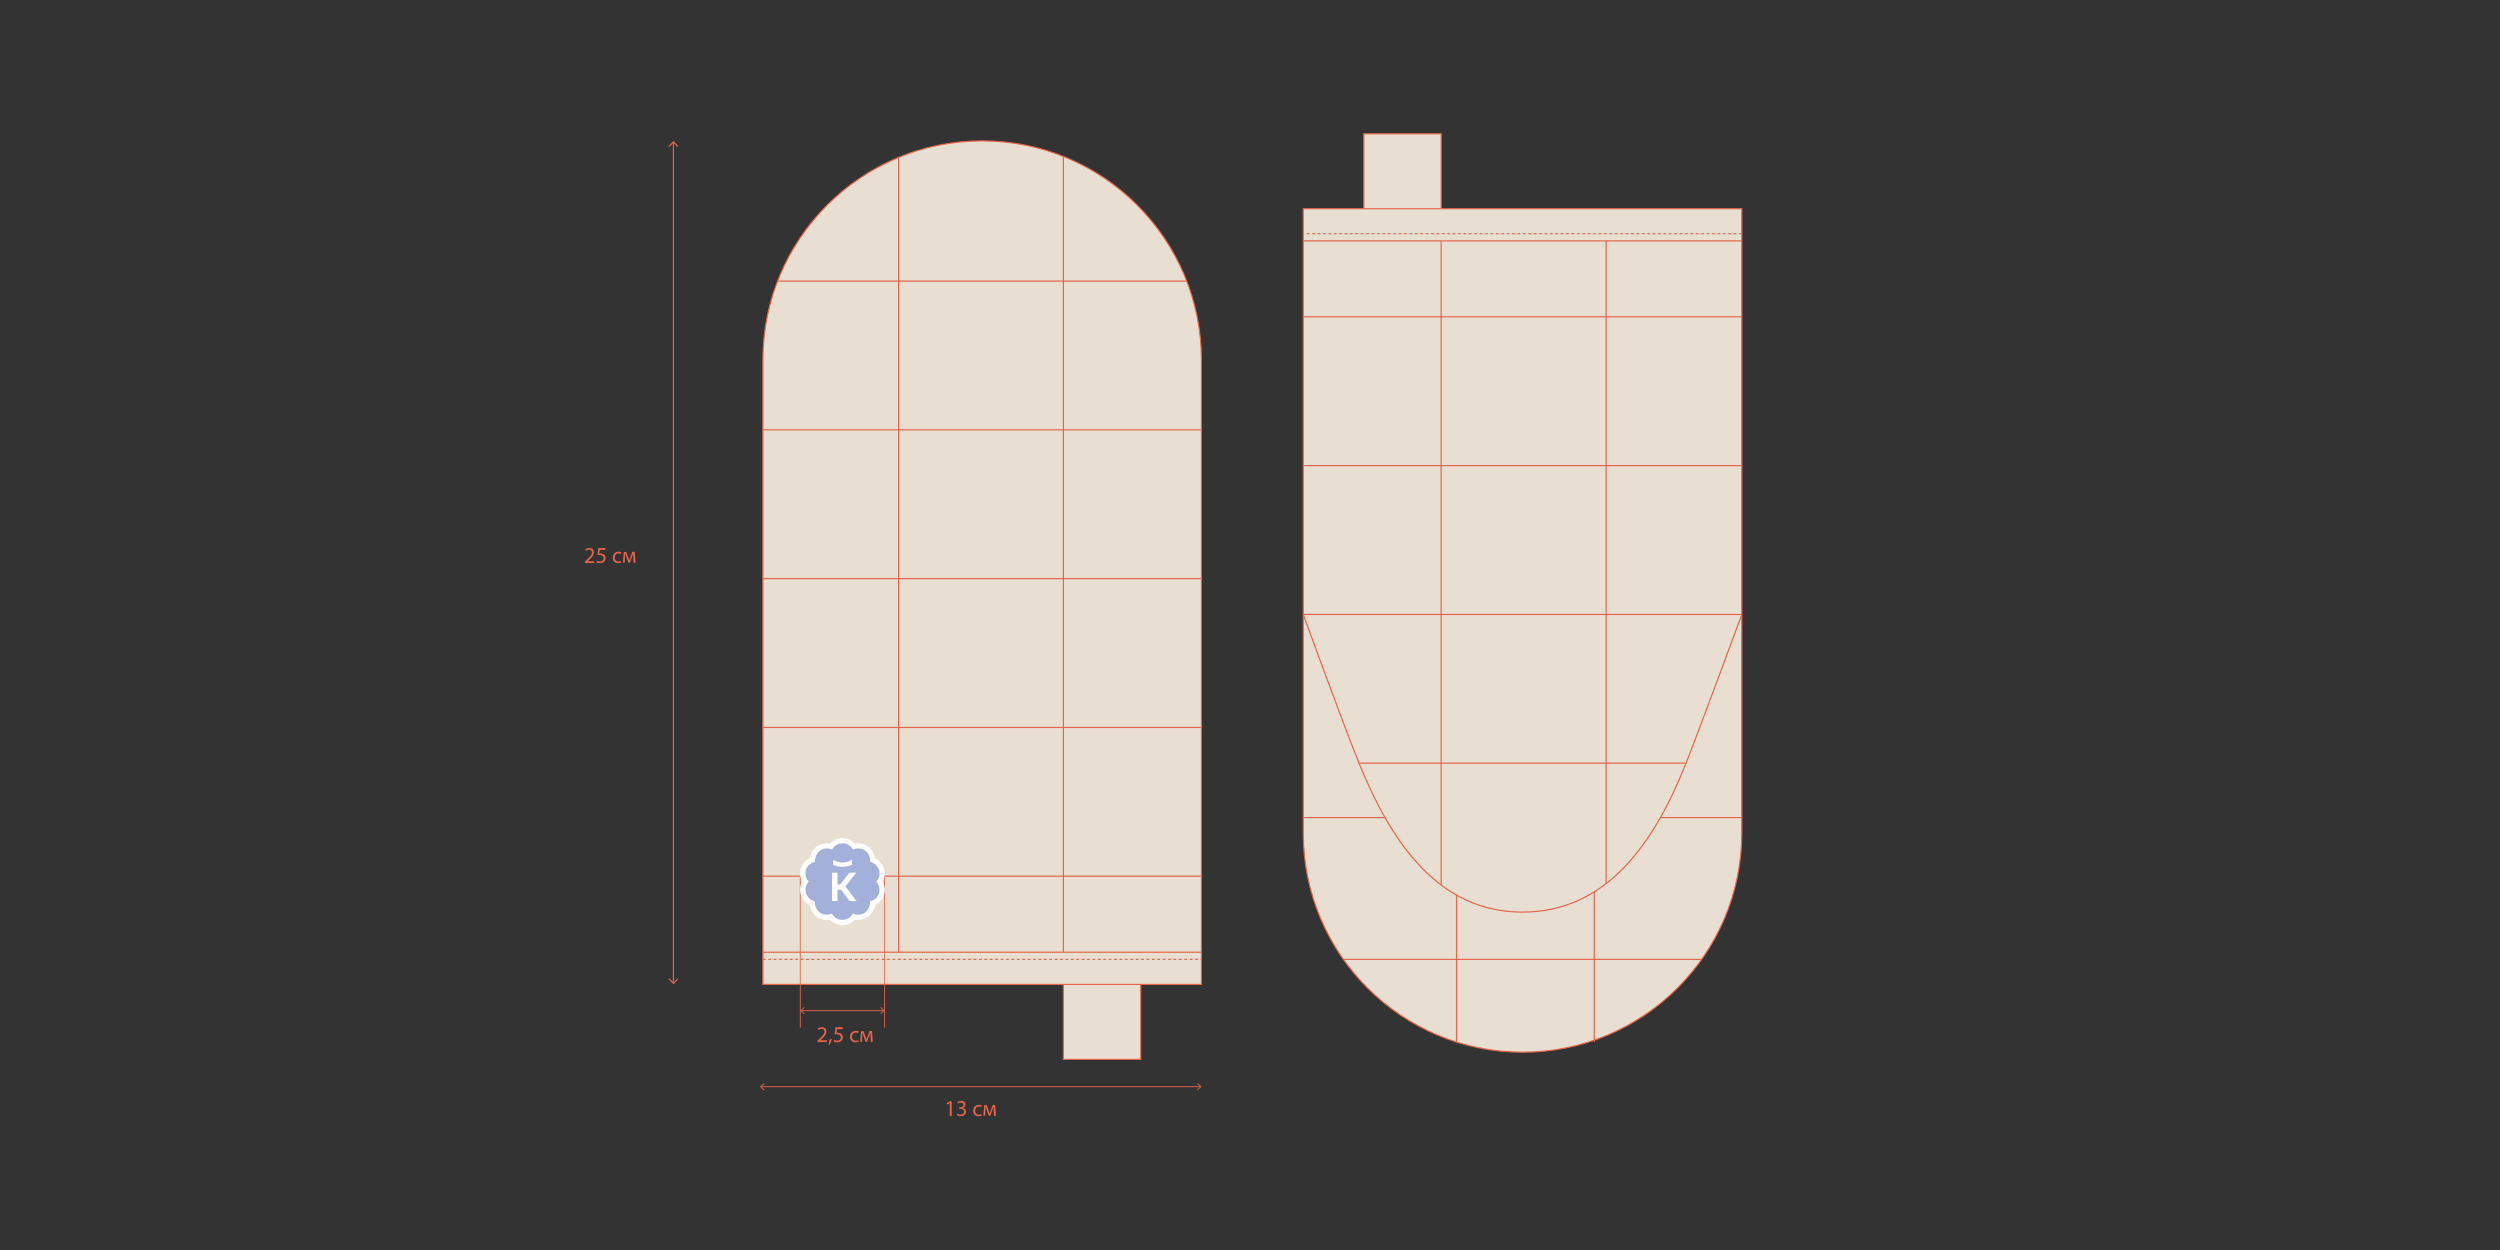 <?xml version="1.0" encoding="UTF-8"?> <svg xmlns="http://www.w3.org/2000/svg" xmlns:xlink="http://www.w3.org/1999/xlink" version="1.1" x="0px" y="0px" viewBox="0 0 1920 960" style="enable-background:new 0 0 1920 960;" xml:space="preserve"><rect x="0" y="0" width="1920" height="960" fill="#333333" stroke="none"/> <style type="text/css"> .st0{fill:#E8DFD2;stroke:#E6654A;stroke-width:0.914;stroke-miterlimit:10;} .st1{fill:#E8DFD2;} .st2{fill:none;stroke:#E6654A;stroke-width:0.914;stroke-miterlimit:10;} .st3{fill:none;stroke:#E6654A;stroke-width:0.914;stroke-miterlimit:10;stroke-dasharray:2.075,2.075;} .st4{fill:#E6654A;} .st5{fill:none;stroke:#E6654A;stroke-width:0.661;stroke-miterlimit:10;} .st6{fill:#A3B1DA;} .st7{fill:#FFFFFF;} .st8{fill:#D2C5B9;} .st9{fill:none;stroke:#E6654A;stroke-width:0.754;stroke-miterlimit:10;} </style> <g id="Слой_1"> </g> <g id="chevron"> <g> <rect x="816.7" y="754.2" class="st0" width="59.4" height="59.4"></rect> <rect x="1047.5" y="102.7" transform="matrix(-1 -1.224647e-16 1.224647e-16 -1 2154.32 264.837)" class="st0" width="59.4" height="59.4"></rect> <path class="st1" d="M585.9,756V276.6c0-93,75.4-168.4,168.4-168.4h0c93,0,168.4,75.4,168.4,168.4V756H585.9z"></path> <line class="st2" x1="585.9" y1="731.3" x2="922.7" y2="731.3"></line> <line class="st3" x1="585.9" y1="736.8" x2="922.7" y2="736.8"></line> <line class="st2" x1="585.9" y1="672.9" x2="922.7" y2="672.9"></line> <line class="st2" x1="585.9" y1="558.7" x2="922.7" y2="558.7"></line> <line class="st2" x1="585.9" y1="444.4" x2="922.7" y2="444.4"></line> <line class="st2" x1="585.9" y1="330.1" x2="922.7" y2="330.1"></line> <line class="st2" x1="597.2" y1="215.9" x2="911.4" y2="215.9"></line> <line class="st2" x1="816.7" y1="731.3" x2="816.7" y2="120.2"></line> <line class="st2" x1="690.1" y1="731.3" x2="690.1" y2="120.9"></line> <path class="st1" d="M1337.7,160.3v479.4c0,93-75.4,168.4-168.4,168.4h0c-93,0-168.4-75.4-168.4-168.4V160.3H1337.7z"></path> <line class="st2" x1="1337.7" y1="185" x2="1000.8" y2="185"></line> <line class="st3" x1="1337.7" y1="179.5" x2="1000.8" y2="179.5"></line> <line class="st2" x1="1337.7" y1="243.3" x2="1000.8" y2="243.3"></line> <line class="st2" x1="1337.7" y1="357.6" x2="1000.8" y2="357.6"></line> <line class="st2" x1="1337.7" y1="471.9" x2="1000.8" y2="471.9"></line> <line class="st2" x1="1294.3" y1="586.1" x2="1044.2" y2="586.1"></line> <line class="st2" x1="1063.7" y1="627.9" x2="1000.8" y2="627.9"></line> <line class="st2" x1="1337.7" y1="627.9" x2="1274.8" y2="627.9"></line> <line class="st2" x1="1306.2" y1="736.8" x2="1031.7" y2="736.8"></line> <line class="st2" x1="1106.8" y1="185" x2="1106.8" y2="679.7"></line> <line class="st2" x1="1233.5" y1="185" x2="1233.5" y2="678.5"></line> <g> <g> <line class="st2" x1="517.2" y1="755" x2="517.2" y2="109.2"></line> <g> <polygon class="st4" points="520.9,752 520.2,751.4 517.2,754.7 514.1,751.4 513.4,752 517.2,756 "></polygon> </g> <g> <polygon class="st4" points="520.9,112.2 520.2,112.9 517.2,109.6 514.1,112.9 513.4,112.2 517.2,108.2 "></polygon> </g> </g> </g> <g> <g> <line class="st5" x1="584.5" y1="834.6" x2="922" y2="834.6"></line> <g> <polygon class="st4" points="586.6,837.3 587.1,836.8 584.7,834.6 587.1,832.4 586.6,831.9 583.7,834.6 "></polygon> </g> <g> <polygon class="st4" points="919.8,837.3 919.4,836.8 921.8,834.6 919.4,832.4 919.8,831.9 922.7,834.6 "></polygon> </g> </g> </g> <g> <g> <line class="st5" x1="615.4" y1="776.2" x2="678.7" y2="776.2"></line> <g> <polygon class="st4" points="617.6,778.9 618,778.4 615.6,776.2 618,773.9 617.6,773.4 614.6,776.2 "></polygon> </g> <g> <polygon class="st4" points="676.5,778.9 676.1,778.4 678.4,776.2 676.1,773.9 676.5,773.4 679.4,776.2 "></polygon> </g> </g> </g> <g> <path class="st4" d="M449.2,432.3v-0.9l1.2-1.2c2.9-2.7,4.2-4.2,4.2-5.9c0-1.1-0.5-2.2-2.2-2.2c-1,0-1.9,0.5-2.4,1l-0.5-1.1 c0.8-0.6,1.9-1.1,3.2-1.1c2.4,0,3.4,1.7,3.4,3.3c0,2.1-1.5,3.8-3.9,6.1l-0.9,0.8v0h5.1v1.3H449.2z"></path> <path class="st4" d="M464.9,422.3h-4.3l-0.4,2.9c0.3,0,0.5-0.1,0.9-0.1c0.9,0,1.7,0.2,2.4,0.6c0.9,0.5,1.6,1.5,1.6,2.9 c0,2.2-1.8,3.9-4.2,3.9c-1.2,0-2.3-0.3-2.8-0.7l0.4-1.2c0.5,0.3,1.4,0.6,2.4,0.6c1.4,0,2.7-0.9,2.7-2.5c0-1.4-1-2.5-3.2-2.5 c-0.7,0-1.2,0.1-1.6,0.1l0.7-5.4h5.4V422.3z"></path> <path class="st4" d="M477.2,432c-0.4,0.2-1.3,0.5-2.4,0.5c-2.5,0-4.2-1.7-4.2-4.3c0-2.6,1.8-4.5,4.5-4.5c0.9,0,1.7,0.2,2.1,0.5 l-0.3,1.2c-0.4-0.2-0.9-0.4-1.8-0.4c-1.9,0-3,1.4-3,3.2c0,1.9,1.3,3.1,2.9,3.1c0.9,0,1.4-0.2,1.9-0.4L477.2,432z"></path> <path class="st4" d="M479.1,423.9h1.9l1.5,4.2c0.2,0.6,0.6,1.7,0.8,2.3h0c0.2-0.6,0.7-2,1-2.9l1.3-3.7h1.9l0.6,8.4h-1.5l-0.2-4 c0-0.9-0.1-2-0.1-3h-0.1c-0.2,0.8-0.5,1.4-0.9,2.7l-1.6,4.2h-1.1l-1.5-4.2c-0.3-0.8-0.6-2-0.9-2.8h-0.1c0,1-0.1,2.1-0.1,3l-0.2,4 h-1.4L479.1,423.9z"></path> </g> <g> <path class="st4" d="M729.4,847.2L729.4,847.2l-2,1.1l-0.3-1.2l2.5-1.3h1.3v11.3h-1.5V847.2z"></path> <path class="st4" d="M735.3,855.3c0.4,0.3,1.4,0.7,2.5,0.7c1.9,0,2.6-1.2,2.6-2.2c0-1.6-1.4-2.3-2.9-2.3h-0.9v-1.1h0.9 c1.1,0,2.5-0.6,2.5-1.9c0-0.9-0.6-1.7-2-1.7c-0.9,0-1.8,0.4-2.3,0.7l-0.4-1.1c0.6-0.4,1.8-0.9,3-0.9c2.2,0,3.2,1.3,3.2,2.7 c0,1.2-0.7,2.2-2.1,2.7v0c1.4,0.3,2.5,1.3,2.5,2.9c0,1.8-1.4,3.4-4.1,3.4c-1.3,0-2.4-0.4-2.9-0.8L735.3,855.3z"></path> <path class="st4" d="M754,856.8c-0.4,0.2-1.3,0.5-2.4,0.5c-2.5,0-4.2-1.7-4.2-4.3c0-2.6,1.8-4.5,4.5-4.5c0.9,0,1.7,0.2,2.1,0.5 l-0.3,1.2c-0.4-0.2-0.9-0.4-1.8-0.4c-1.9,0-3,1.4-3,3.2c0,1.9,1.3,3.1,2.9,3.1c0.9,0,1.4-0.2,1.9-0.4L754,856.8z"></path> <path class="st4" d="M755.9,848.7h1.9l1.5,4.2c0.2,0.6,0.6,1.7,0.8,2.3h0c0.2-0.6,0.7-2,1-2.9l1.3-3.7h1.9l0.6,8.4h-1.5l-0.2-4 c0-0.9-0.1-2-0.1-3h-0.1c-0.2,0.8-0.5,1.4-0.9,2.7l-1.6,4.2h-1.1l-1.5-4.2c-0.3-0.8-0.6-2-0.9-2.8h-0.1c0,1-0.1,2.1-0.1,3l-0.2,4 h-1.4L755.9,848.7z"></path> </g> <g> <path class="st4" d="M627.8,800.3v-0.9l1.2-1.2c2.9-2.7,4.2-4.2,4.2-5.9c0-1.1-0.5-2.2-2.2-2.2c-1,0-1.9,0.5-2.4,1l-0.5-1.1 c0.8-0.6,1.9-1.1,3.2-1.1c2.4,0,3.4,1.7,3.4,3.3c0,2.1-1.5,3.8-3.9,6.1L630,799v0h5.1v1.3H627.8z"></path> <path class="st4" d="M636.2,802.4c0.4-1,0.9-2.9,1-4.2l1.7-0.2c-0.4,1.5-1.2,3.4-1.7,4.2L636.2,802.4z"></path> <path class="st4" d="M647.1,790.3h-4.3l-0.4,2.9c0.3,0,0.5-0.1,0.9-0.1c0.9,0,1.7,0.2,2.4,0.6c0.9,0.5,1.6,1.5,1.6,2.9 c0,2.2-1.8,3.9-4.2,3.9c-1.2,0-2.3-0.3-2.8-0.7l0.4-1.2c0.5,0.3,1.4,0.6,2.4,0.6c1.4,0,2.7-0.9,2.7-2.5c0-1.4-1-2.5-3.2-2.5 c-0.7,0-1.2,0.1-1.6,0.1l0.7-5.4h5.4V790.3z"></path> <path class="st4" d="M659.4,800c-0.4,0.2-1.3,0.5-2.4,0.5c-2.5,0-4.2-1.7-4.2-4.3c0-2.6,1.8-4.5,4.5-4.5c0.9,0,1.7,0.2,2.1,0.5 l-0.3,1.2c-0.4-0.2-0.9-0.4-1.8-0.4c-1.9,0-3,1.4-3,3.2c0,1.9,1.3,3.1,2.9,3.1c0.9,0,1.4-0.2,1.9-0.4L659.4,800z"></path> <path class="st4" d="M661.3,791.9h1.9l1.5,4.2c0.2,0.6,0.6,1.6,0.8,2.3h0c0.2-0.6,0.7-2,1-2.9l1.3-3.7h1.9l0.6,8.4h-1.5l-0.2-4 c0-0.9-0.1-2-0.1-3h-0.1c-0.2,0.8-0.5,1.4-0.9,2.7l-1.6,4.2h-1.1l-1.5-4.2c-0.3-0.8-0.6-2-0.9-2.8h-0.1c0,1-0.1,2.1-0.1,3l-0.2,4 h-1.4L661.3,791.9z"></path> </g> <path class="st2" d="M585.9,756V276.6c0-93,75.4-168.4,168.4-168.4h0c93,0,168.4,75.4,168.4,168.4V756H585.9z"></path> <path class="st2" d="M1337.7,160.3v479.4c0,93-75.4,168.4-168.4,168.4h0c-93,0-168.4-75.4-168.4-168.4V160.3H1337.7z"></path> <line class="st5" x1="614.6" y1="789.3" x2="614.6" y2="673.7"></line> <line class="st5" x1="679.4" y1="789.3" x2="679.4" y2="673.7"></line> <g> <path class="st6" d="M647,647.6c1.6,0,3.3,0.4,4.7,1.3c1.4,0.8,2.6,2,3.4,3.5c1.5-0.7,3.1-1,4.8-0.8c1.6,0.2,3.2,0.7,4.5,1.7 c1.3,1,2.4,2.3,3,3.8c0.7,1.5,0.9,3.2,0.7,4.8c1.6,0.3,3.1,1,4.3,2.1c1.2,1.1,2.1,2.5,2.7,4c0.5,1.6,0.6,3.2,0.2,4.8 c-0.4,1.6-1.1,3.1-2.3,4.3c1.1,1.2,1.9,2.7,2.3,4.3c0.4,1.6,0.3,3.3-0.2,4.8c-0.5,1.6-1.4,3-2.7,4c-1.2,1.1-2.7,1.8-4.3,2.1 c0.2,1.6,0,3.3-0.7,4.8c-0.7,1.5-1.7,2.8-3,3.8c-1.3,1-2.9,1.6-4.5,1.7c-1.6,0.2-3.3-0.1-4.8-0.8c-0.8,1.4-2,2.6-3.4,3.5 c-1.4,0.8-3,1.3-4.7,1.3c-1.6,0-3.3-0.4-4.7-1.3c-1.4-0.8-2.6-2-3.4-3.5c-1.5,0.7-3.1,1-4.8,0.8c-1.6-0.2-3.2-0.7-4.5-1.7 c-1.3-1-2.4-2.3-3-3.8c-0.7-1.5-0.9-3.2-0.7-4.8c-1.6-0.3-3.1-1-4.3-2.1c-1.2-1.1-2.1-2.5-2.7-4c-0.5-1.6-0.6-3.2-0.2-4.8 c0.4-1.6,1.1-3.1,2.3-4.3c-1.1-1.2-1.9-2.7-2.3-4.3c-0.4-1.6-0.3-3.3,0.2-4.8c0.5-1.6,1.4-3,2.7-4c1.2-1.1,2.7-1.8,4.4-2.1 c-0.2-1.6,0-3.3,0.7-4.8c0.7-1.5,1.7-2.8,3-3.8c1.3-1,2.9-1.6,4.5-1.7c1.6-0.2,3.3,0.1,4.8,0.8c0.8-1.4,2-2.6,3.4-3.5 C643.8,648,645.4,647.6,647,647.6z"></path> <path class="st7" d="M677.8,677.1c0.6-1.1,1-2.2,1.3-3.4c0.5-2.3,0.4-4.7-0.3-6.9c-0.7-2.2-2-4.2-3.8-5.8c-0.9-0.8-2-1.5-3.1-2 c-0.2-1.2-0.5-2.4-1-3.5c-0.9-2.1-2.4-4-4.3-5.4c-1.9-1.4-4.1-2.2-6.5-2.4c-0.4,0-0.8-0.1-1.2-0.1c-0.8,0-1.6,0.1-2.4,0.2 c-0.8-0.9-1.8-1.7-2.9-2.3c-2-1.2-4.3-1.8-6.7-1.8c-2.3,0-4.6,0.6-6.7,1.8c-1.1,0.6-2,1.4-2.8,2.3c-0.8-0.2-1.6-0.2-2.4-0.2 c-0.4,0-0.8,0-1.2,0.1c-2.3,0.2-4.6,1.1-6.5,2.4c-1.9,1.4-3.4,3.2-4.3,5.4c-0.5,1.1-0.8,2.3-1,3.5c-1.1,0.5-2.1,1.2-3.1,2 c-1.8,1.5-3.1,3.5-3.8,5.8c-0.7,2.2-0.8,4.6-0.3,6.9c0.3,1.2,0.7,2.4,1.3,3.4c-0.6,1.1-1,2.2-1.3,3.4c-0.5,2.3-0.4,4.7,0.3,6.9 c0.7,2.2,2,4.2,3.8,5.8c0.9,0.8,1.9,1.5,3.1,2c0.2,1.2,0.5,2.4,1,3.5c0.9,2.2,2.4,4,4.3,5.4c1.9,1.4,4.1,2.2,6.5,2.4 c0.4,0,0.8,0.1,1.2,0.1c0.8,0,1.6-0.1,2.4-0.2c0.8,0.9,1.8,1.7,2.9,2.3c2,1.2,4.3,1.8,6.7,1.8c2.3,0,4.6-0.6,6.7-1.8 c1.1-0.6,2-1.4,2.9-2.3c0.8,0.2,1.6,0.2,2.4,0.2c0.4,0,0.8,0,1.2-0.1c2.3-0.2,4.6-1.1,6.5-2.4c1.9-1.4,3.4-3.2,4.3-5.4 c0.5-1.1,0.8-2.3,1-3.5c1.1-0.5,2.1-1.2,3.1-2c1.8-1.5,3.1-3.5,3.8-5.8c0.7-2.2,0.8-4.6,0.3-6.9 C678.8,679.3,678.4,678.1,677.8,677.1z M675.3,681.3c0.4,1.6,0.3,3.3-0.2,4.8c-0.5,1.6-1.4,3-2.7,4c-1.2,1.1-2.7,1.8-4.3,2.1 c0.2,1.6,0,3.3-0.7,4.8c-0.7,1.5-1.7,2.8-3,3.8c-1.3,1-2.9,1.6-4.5,1.7c-1.6,0.2-3.3-0.1-4.8-0.8c-0.8,1.4-2,2.6-3.4,3.5 c-1.4,0.8-3,1.3-4.7,1.3c-1.6,0-3.3-0.4-4.7-1.3c-1.4-0.8-2.6-2-3.4-3.5c-1.5,0.7-3.1,1-4.8,0.8c-1.6-0.2-3.2-0.7-4.5-1.7 c-1.3-1-2.4-2.3-3-3.8c-0.7-1.5-0.9-3.2-0.7-4.8c-1.6-0.3-3.1-1-4.3-2.1c-1.2-1.1-2.1-2.5-2.7-4c-0.5-1.6-0.6-3.2-0.2-4.8 c0.4-1.6,1.1-3.1,2.3-4.3c-1.1-1.2-1.9-2.7-2.3-4.3c-0.4-1.6-0.3-3.3,0.2-4.8c0.5-1.6,1.4-3,2.7-4c1.2-1.1,2.7-1.8,4.4-2.1 c-0.2-1.6,0-3.3,0.7-4.8c0.7-1.5,1.7-2.8,3-3.8c1.3-1,2.9-1.6,4.5-1.7c1.6-0.2,3.3,0.1,4.8,0.8c0.8-1.4,2-2.6,3.4-3.5 c1.4-0.8,3-1.3,4.7-1.3c1.6,0,3.3,0.4,4.7,1.3c1.4,0.8,2.6,2,3.4,3.5c1.5-0.7,3.1-1,4.8-0.8c1.6,0.2,3.2,0.7,4.5,1.7 c1.3,1,2.4,2.3,3,3.8c0.7,1.5,0.9,3.2,0.7,4.8c1.6,0.3,3.1,1,4.3,2.1c1.2,1.1,2.1,2.5,2.7,4c0.5,1.6,0.6,3.2,0.2,4.8 c-0.4,1.6-1.1,3.1-2.3,4.3C674.1,678.3,674.9,679.7,675.3,681.3z"></path> <path class="st7" d="M657.6,670.2h-5.2l-7.2,9.1h-2v-9.1H639V692h4.2v-8.7h2.7l6.6,8.7h5.3l-8.5-11.2L657.6,670.2z"></path> <path class="st7" d="M647,665.7c2.9,0,5.2-0.7,7-1.4l0.4-0.1v-3.9l-0.8,0.4c-2.5,1.2-3.9,1.7-6.5,1.7c-2.6,0-4.1-0.6-6.5-1.7 l-0.8-0.4v3.9l0.4,0.1C641.9,665,644.1,665.7,647,665.7z"></path> </g> <path class="st2" d="M1337.7,471.9c0,0-31.9,86.8-43.4,115.6c-23.9,59.9-60.5,113-125,113h0c-64.5,0-100.5-53.3-125-113 c-11.8-28.8-43.4-115.6-43.4-115.6"></path> <line class="st2" x1="1118.6" y1="800.3" x2="1118.6" y2="687.3"></line> <line class="st2" x1="1224.4" y1="800.3" x2="1224.4" y2="684.8"></line> </g> </g> </svg> 